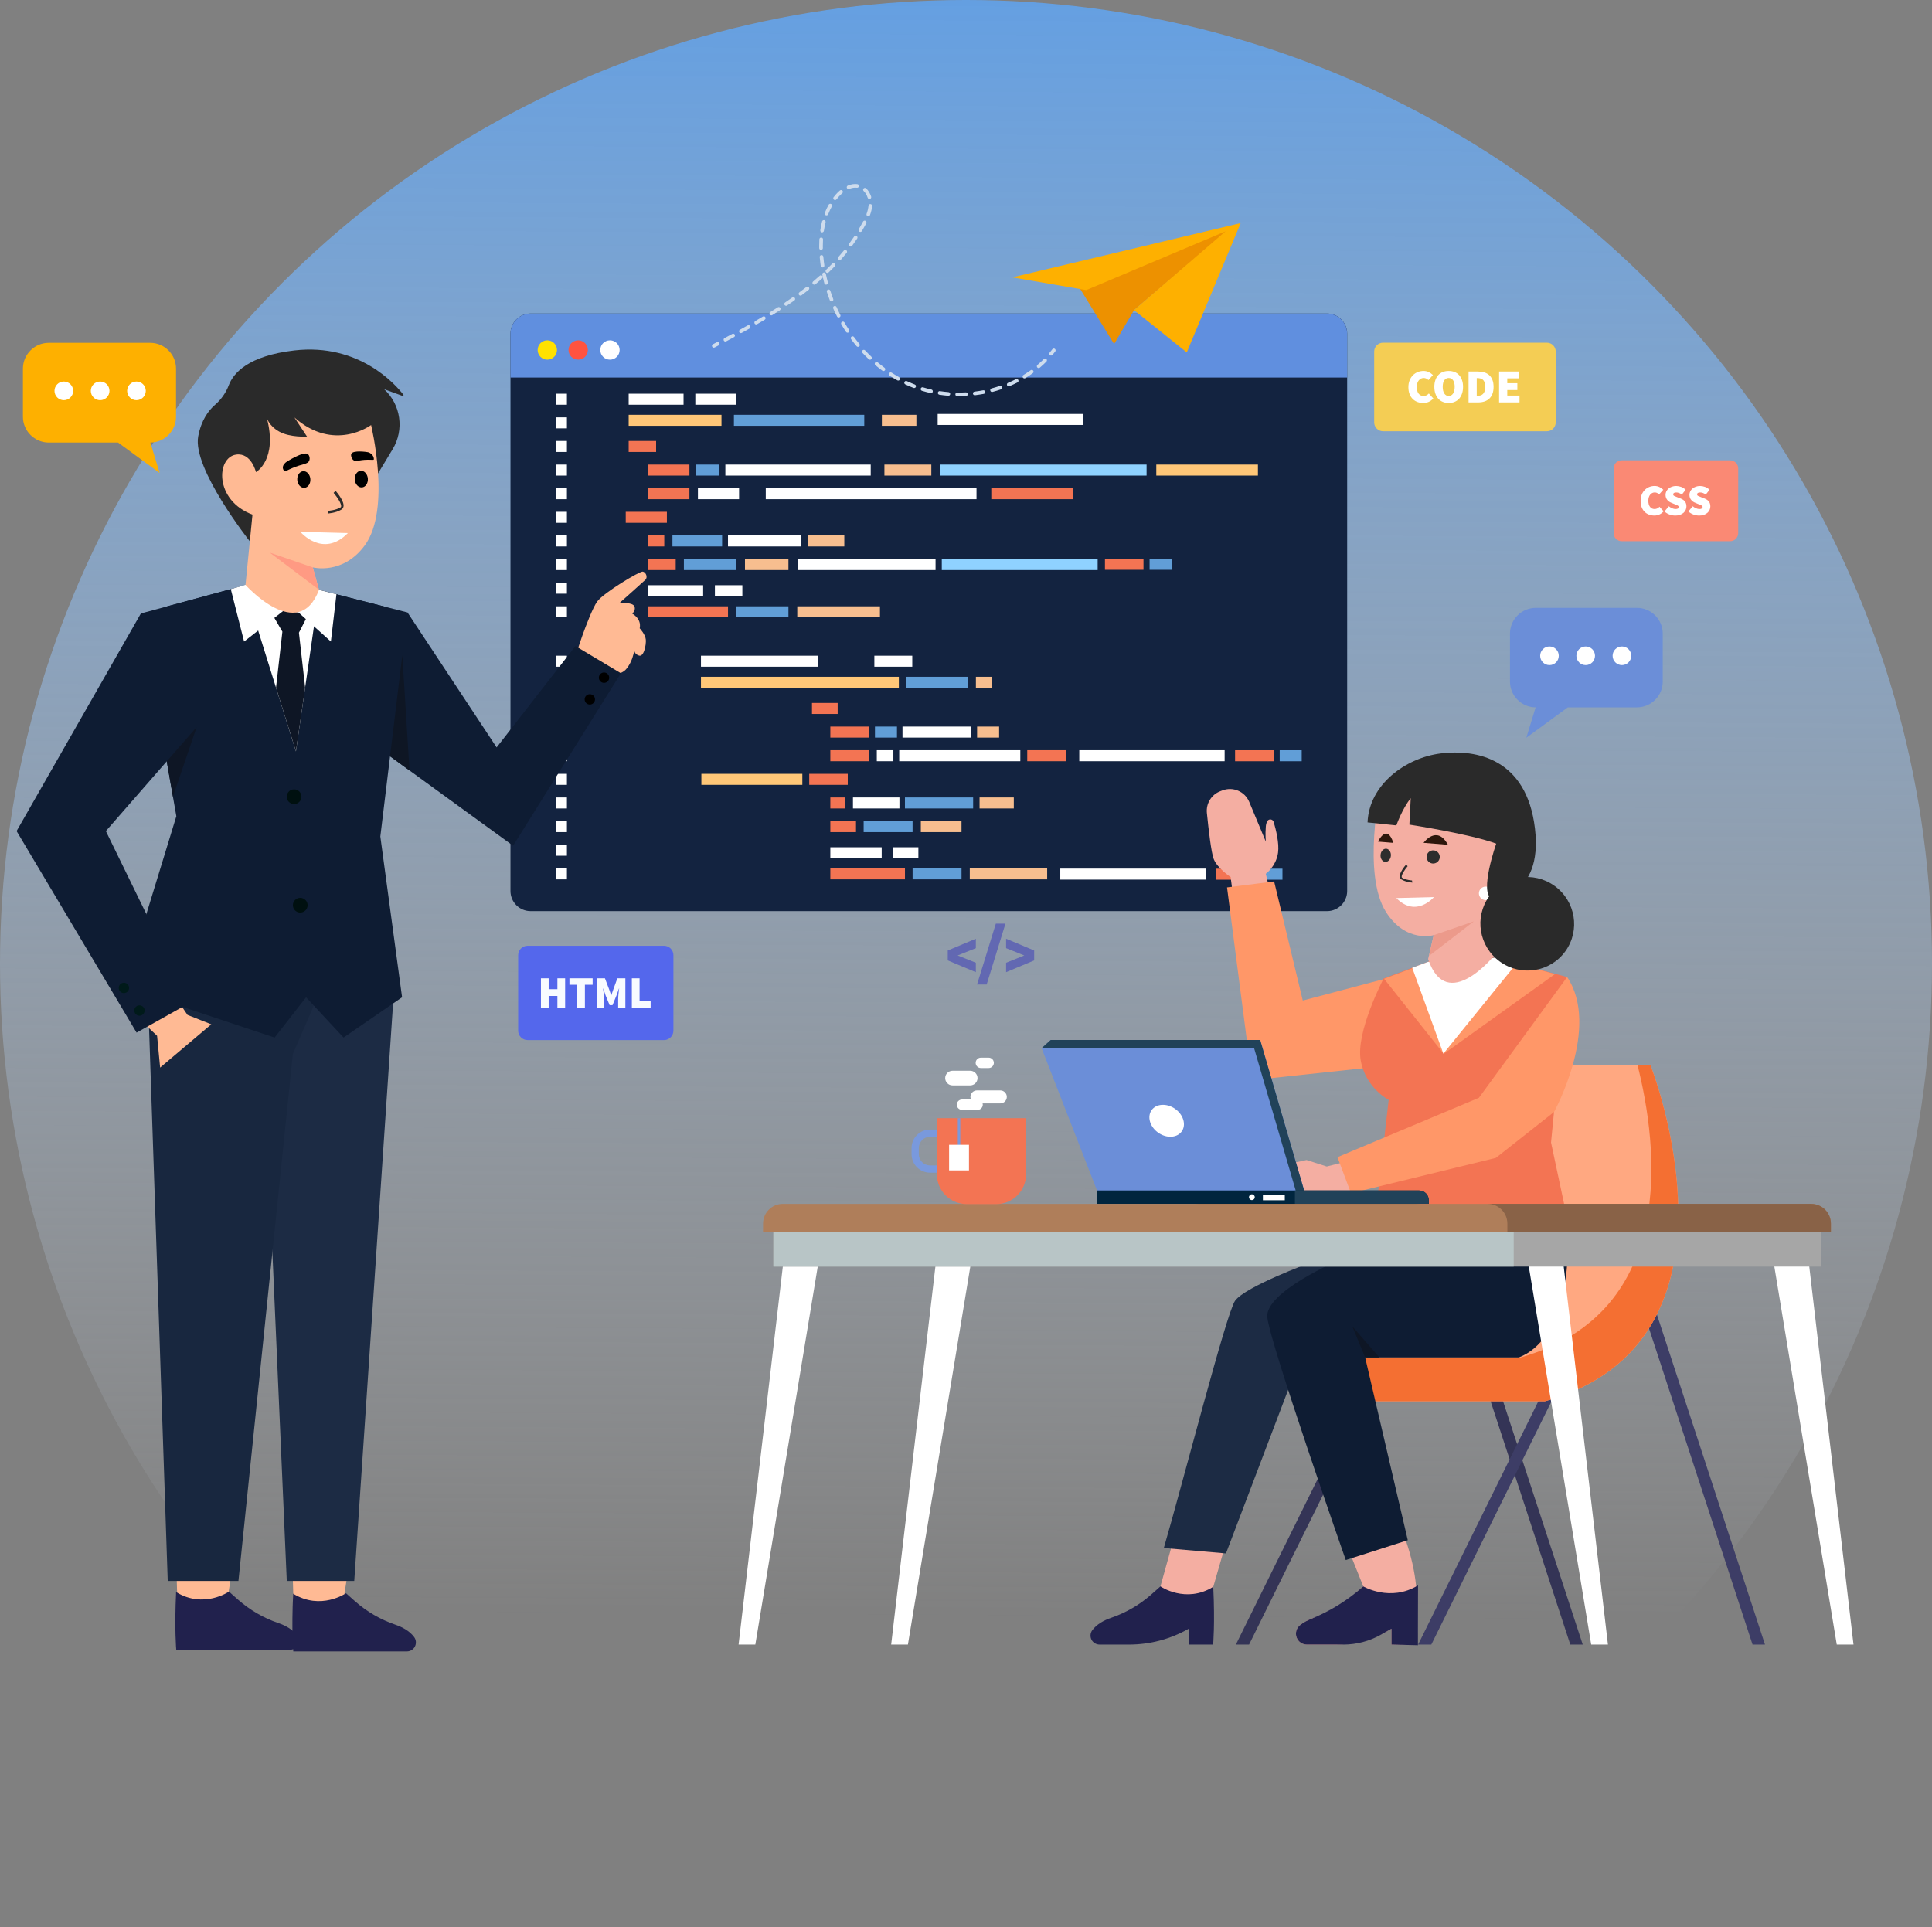 <svg width="448" height="447" viewBox="0 0 448 447" fill="none" xmlns="http://www.w3.org/2000/svg">
<rect x="0" y="0" width="448" height="447" fill="#808080" stroke="none"/>
<ellipse cx="224" cy="223.5" rx="224" ry="223.5" fill="url(#paint0_linear_1_2177)"/>
<path d="M356.113 140.983H379.592C382.878 140.983 385.565 143.67 385.565 146.954V158.088C385.565 161.372 382.878 164.061 379.592 164.061H363.549L353.93 171.102L356.087 164.059C352.815 164.044 350.14 161.364 350.14 158.09V146.956C350.14 143.67 352.829 140.983 356.113 140.983Z" fill="#6B8ED8"/>
<path d="M373.939 152.096C373.939 153.289 374.905 154.257 376.098 154.257C377.292 154.257 378.257 153.289 378.257 152.096C378.257 150.904 377.29 149.937 376.098 149.937C374.905 149.937 373.939 150.904 373.939 152.096Z" fill="white"/>
<path d="M365.538 152.096C365.538 153.289 366.506 154.257 367.697 154.257C368.89 154.257 369.856 153.289 369.856 152.096C369.856 150.904 368.89 149.937 367.697 149.937C366.506 149.937 365.538 150.904 365.538 152.096Z" fill="white"/>
<path d="M357.137 152.096C357.137 153.289 358.105 154.257 359.298 154.257C360.489 154.257 361.455 153.289 361.455 152.096C361.455 150.904 360.487 149.937 359.298 149.937C358.107 149.937 357.137 150.904 357.137 152.096Z" fill="white"/>
<path d="M34.835 79.508H11.302C8.009 79.508 5.316 82.203 5.316 85.494V96.654C5.316 99.944 8.009 102.639 11.302 102.639H27.381L37.023 109.699L34.862 102.637C38.14 102.623 40.821 99.936 40.821 96.654V85.494C40.821 82.203 38.128 79.508 34.835 79.508Z" fill="#FEB000"/>
<path d="M16.964 90.648C16.964 91.843 15.997 92.813 14.801 92.813C13.606 92.813 12.636 91.843 12.636 90.648C12.636 89.452 13.606 88.485 14.801 88.485C15.999 88.485 16.964 89.452 16.964 90.648Z" fill="white"/>
<path d="M25.384 90.648C25.384 91.843 24.417 92.813 23.221 92.813C22.026 92.813 21.056 91.843 21.056 90.648C21.056 89.452 22.026 88.485 23.221 88.485C24.419 88.485 25.384 89.452 25.384 90.648Z" fill="white"/>
<path d="M33.808 90.648C33.808 91.843 32.839 92.813 31.643 92.813C30.45 92.813 29.48 91.843 29.48 90.648C29.48 89.452 30.45 88.485 31.643 88.485C32.839 88.485 33.808 89.452 33.808 90.648Z" fill="white"/>
<path d="M312.386 77.386V206.644C312.386 209.222 310.295 211.313 307.717 211.313H123.038C120.46 211.313 118.369 209.224 118.369 206.644V77.386C118.369 74.806 120.46 72.717 123.038 72.717H307.717C310.295 72.715 312.386 74.806 312.386 77.386Z" fill="#132340"/>
<path d="M312.386 77.386V87.556H118.369V77.386C118.369 74.806 120.46 72.717 123.038 72.717H307.717C310.295 72.715 312.386 74.806 312.386 77.386Z" fill="#608FDF"/>
<path d="M131.458 154.631H128.904V152.08H131.458V154.631Z" fill="white"/>
<path d="M131.458 160.111H128.904V157.557H131.458V160.111Z" fill="white"/>
<path d="M131.458 165.589H128.904V163.038H131.458V165.589Z" fill="white"/>
<path d="M131.458 171.07H128.904V168.516H131.458V171.07Z" fill="white"/>
<path d="M131.458 176.55H128.904V173.996H131.458V176.55Z" fill="white"/>
<path d="M131.458 182.028H128.904V179.477H131.458V182.028Z" fill="white"/>
<path d="M131.458 187.508H128.904V184.955H131.458V187.508Z" fill="white"/>
<path d="M131.458 192.989H128.904V190.436H131.458V192.989Z" fill="white"/>
<path d="M131.458 198.467H128.904V195.916H131.458V198.467Z" fill="white"/>
<path d="M131.458 203.947H128.904V201.394H131.458V203.947Z" fill="white"/>
<path d="M189.675 152.08H162.543V154.631H189.675V152.08Z" fill="white"/>
<path d="M208.429 156.97H162.543V159.523H208.429V156.97Z" fill="#FFC778"/>
<path d="M194.241 163.038H188.286V165.589H194.241V163.038Z" fill="#F37453"/>
<path d="M201.473 168.516H192.54V171.07H201.473V168.516Z" fill="#F37453"/>
<path d="M290.86 201.472H281.927V204.025H290.86V201.472Z" fill="#F37453"/>
<path d="M295.327 174.002H286.394V176.556H295.327V174.002Z" fill="#F37453"/>
<path d="M265.155 129.605H256.222V132.156H265.155V129.605Z" fill="#F37453"/>
<path d="M201.473 173.996H192.54V176.55H201.473V173.996Z" fill="#F37453"/>
<path d="M196.58 179.477H187.647V182.028H196.58V179.477Z" fill="#F37453"/>
<path d="M186.049 179.477H162.638V182.028H186.049V179.477Z" fill="#FFC778"/>
<path d="M196.014 184.955H192.54V187.508H196.014V184.955Z" fill="#F37453"/>
<path d="M247.135 173.996H238.202V176.55H247.135V173.996Z" fill="#F37453"/>
<path d="M207.159 173.996H203.315V176.55H207.159V173.996Z" fill="white"/>
<path d="M236.594 173.996H208.513V176.55H236.594V173.996Z" fill="white"/>
<path d="M207.994 168.516H202.889V171.07H207.994V168.516Z" fill="#619ED7"/>
<path d="M297.384 201.472H292.28V204.025H297.384V201.472Z" fill="#619ED7"/>
<path d="M301.847 174.002H296.743V176.556H301.847V174.002Z" fill="#619ED7"/>
<path d="M271.675 129.605H266.571V132.156H271.675V129.605Z" fill="#619ED7"/>
<path d="M231.679 168.516H226.574V171.07H231.679V168.516Z" fill="#F7BE8F"/>
<path d="M225.086 168.516H209.274V171.07H225.086V168.516Z" fill="white"/>
<path d="M208.565 184.955H197.787V187.508H208.565V184.955Z" fill="white"/>
<path d="M235.086 184.955H227.145V187.508H235.086V184.955Z" fill="#F7BE8F"/>
<path d="M225.655 184.955H209.841V187.508H225.655V184.955Z" fill="#619ED7"/>
<path d="M230.054 156.97H226.297V159.523H230.054V156.97Z" fill="#F7BE8F"/>
<path d="M224.384 156.97H210.202V159.523H224.384V156.97Z" fill="#619ED7"/>
<path d="M198.493 190.436H192.54V192.989H198.493V190.436Z" fill="#F37453"/>
<path d="M222.958 190.436H213.524V192.989H222.958V190.436Z" fill="#F7BE8F"/>
<path d="M211.611 190.436H200.268V192.989H211.611V190.436Z" fill="#619ED7"/>
<path d="M211.542 152.08H202.749V154.631H211.542V152.08Z" fill="white"/>
<path d="M204.45 196.503H192.54V199.054H204.45V196.503Z" fill="white"/>
<path d="M209.846 201.394H192.54V203.947H209.846V201.394Z" fill="#F37453"/>
<path d="M242.822 201.394H224.877V203.947H242.822V201.394Z" fill="#F7BE8F"/>
<path d="M222.962 201.394H211.618V203.947H222.962V201.394Z" fill="#619ED7"/>
<path d="M212.957 196.503H207.002V199.054H212.957V196.503Z" fill="white"/>
<path d="M131.458 93.862H128.904V91.309H131.458V93.862Z" fill="white"/>
<path d="M131.458 99.342H128.904V96.789H131.458V99.342Z" fill="white"/>
<path d="M131.458 104.821H128.904V102.27H131.458V104.821Z" fill="white"/>
<path d="M131.458 110.301H128.904V107.748H131.458V110.301Z" fill="white"/>
<path d="M131.458 115.779H128.904V113.228H131.458V115.779Z" fill="white"/>
<path d="M131.458 121.259H128.904V118.708H131.458V121.259Z" fill="white"/>
<path d="M131.458 126.74H128.904V124.187H131.458V126.74Z" fill="white"/>
<path d="M131.458 132.218H128.904V129.667H131.458V132.218Z" fill="white"/>
<path d="M131.458 137.698H128.904V135.145H131.458V137.698Z" fill="white"/>
<path d="M131.458 143.179H128.904V140.625H131.458V143.179Z" fill="white"/>
<path d="M158.504 91.309H145.779V93.862H158.504V91.309Z" fill="white"/>
<path d="M167.3 96.202H145.779V98.753H167.3V96.202Z" fill="#FFC778"/>
<path d="M152.14 102.27H145.779V104.821H152.14V102.27Z" fill="#F37453"/>
<path d="M159.867 107.748H150.322V110.301H159.867V107.748Z" fill="#F37453"/>
<path d="M159.867 113.228H150.322V115.779H159.867V113.228Z" fill="#F37453"/>
<path d="M154.641 118.708H145.098V121.259H154.641V118.708Z" fill="#F37453"/>
<path d="M154.034 124.187H150.322V126.74H154.034V124.187Z" fill="#F37453"/>
<path d="M248.905 113.228H229.866V115.779H248.905V113.228Z" fill="#F37453"/>
<path d="M171.382 113.228H161.839V115.779H171.382V113.228Z" fill="white"/>
<path d="M226.437 113.228H177.568V115.779H226.437V113.228Z" fill="white"/>
<path d="M166.836 107.748H161.382V110.301H166.836V107.748Z" fill="#619ED7"/>
<path d="M215.959 107.748H205.081V110.301H215.959V107.748Z" fill="#F7BE8F"/>
<path d="M265.873 107.748H217.998V110.301H265.873V107.748Z" fill="#8FD2FF"/>
<path d="M291.694 107.748H268.127V110.301H291.694V107.748Z" fill="#FFC778"/>
<path d="M201.906 107.748H168.201V110.301H201.906V107.748Z" fill="white"/>
<path d="M251.137 96.001H217.431V98.554H251.137V96.001Z" fill="white"/>
<path d="M283.973 173.996H250.267V176.55H283.973V173.996Z" fill="white"/>
<path d="M279.573 201.451H245.865V204.005H279.573V201.451Z" fill="white"/>
<path d="M167.447 124.187H155.93V126.74H167.447V124.187Z" fill="#619ED7"/>
<path d="M195.781 124.187H187.297V126.74H195.781V124.187Z" fill="#F7BE8F"/>
<path d="M216.94 129.667H185.052V132.218H216.94V129.667Z" fill="white"/>
<path d="M254.53 129.667H218.386V132.218H254.53V129.667Z" fill="#8FD2FF"/>
<path d="M185.704 124.187H168.809V126.74H185.704V124.187Z" fill="white"/>
<path d="M212.498 96.202H204.491V98.753H212.498V96.202Z" fill="#F7BE8F"/>
<path d="M200.411 96.202H170.183V98.753H200.411V96.202Z" fill="#619ED7"/>
<path d="M156.685 129.667H150.322V132.218H156.685V129.667Z" fill="#F37453"/>
<path d="M182.825 129.667H172.747V132.218H182.825V129.667Z" fill="#F7BE8F"/>
<path d="M170.701 129.667H158.582V132.218H170.701V129.667Z" fill="#619ED7"/>
<path d="M170.627 91.309H161.234V93.862H170.627V91.309Z" fill="white"/>
<path d="M163.049 135.733H150.322V138.286H163.049V135.733Z" fill="white"/>
<path d="M168.813 140.625H150.322V143.179H168.813V140.625Z" fill="#F37453"/>
<path d="M204.046 140.625H184.873V143.179H204.046V140.625Z" fill="#F7BE8F"/>
<path d="M182.827 140.625H170.708V143.179H182.827V140.625Z" fill="#619ED7"/>
<path d="M172.141 135.733H165.777V138.286H172.141V135.733Z" fill="white"/>
<path d="M165.517 80.636C165.367 80.636 165.221 80.554 165.145 80.412C165.036 80.207 165.114 79.952 165.32 79.843L166.211 79.371C166.417 79.262 166.671 79.34 166.78 79.545C166.889 79.751 166.811 80.005 166.606 80.114L165.714 80.587C165.65 80.62 165.583 80.636 165.517 80.636Z" fill="#CEDCED"/>
<path d="M196.765 43.849C196.599 43.849 196.443 43.751 196.375 43.588C196.287 43.373 196.389 43.128 196.605 43.04C197.363 42.73 198.117 42.619 198.813 42.709C199.043 42.74 199.205 42.95 199.177 43.18C199.146 43.41 198.938 43.572 198.704 43.543C198.152 43.471 197.546 43.564 196.923 43.818C196.872 43.839 196.819 43.849 196.765 43.849ZM201.602 46.156C201.424 46.156 201.259 46.043 201.202 45.862C201.005 45.244 200.682 44.704 200.269 44.303C200.103 44.141 200.099 43.876 200.261 43.708C200.423 43.541 200.688 43.537 200.857 43.699C201.368 44.196 201.765 44.856 202.005 45.605C202.077 45.827 201.954 46.063 201.732 46.133C201.689 46.15 201.646 46.156 201.602 46.156ZM193.641 46.404C193.55 46.404 193.46 46.376 193.382 46.316C193.199 46.174 193.166 45.909 193.308 45.727C193.489 45.495 193.68 45.267 193.873 45.047C194.15 44.734 194.45 44.443 194.764 44.178C194.941 44.028 195.208 44.05 195.358 44.229C195.508 44.408 195.485 44.673 195.307 44.823C195.023 45.061 194.752 45.326 194.502 45.608C194.319 45.813 194.14 46.026 193.972 46.244C193.889 46.349 193.766 46.404 193.641 46.404ZM191.652 49.954C191.601 49.954 191.55 49.946 191.5 49.925C191.285 49.841 191.176 49.596 191.26 49.381C191.517 48.717 191.817 48.079 192.15 47.483C192.263 47.279 192.519 47.208 192.723 47.321C192.926 47.434 192.998 47.69 192.885 47.894C192.571 48.456 192.289 49.06 192.045 49.687C191.979 49.851 191.821 49.954 191.652 49.954ZM201.342 50.153C201.294 50.153 201.245 50.145 201.198 50.129C200.98 50.048 200.867 49.806 200.947 49.588C201.192 48.919 201.338 48.307 201.391 47.715C201.411 47.483 201.619 47.314 201.849 47.335C202.081 47.355 202.252 47.561 202.231 47.791C202.171 48.456 202.009 49.139 201.74 49.878C201.674 50.048 201.514 50.153 201.342 50.153ZM199.501 53.791C199.427 53.791 199.353 53.773 199.285 53.731C199.086 53.612 199.021 53.353 199.14 53.154C199.437 52.653 199.727 52.142 199.998 51.632C200.041 51.552 200.082 51.474 200.126 51.394C200.234 51.188 200.487 51.108 200.695 51.217C200.9 51.326 200.98 51.581 200.871 51.786C200.828 51.868 200.785 51.95 200.742 52.033C200.465 52.552 200.169 53.074 199.863 53.588C199.783 53.717 199.643 53.791 199.501 53.791ZM190.632 53.896C190.611 53.896 190.591 53.894 190.57 53.892C190.34 53.857 190.182 53.643 190.215 53.413C190.319 52.713 190.457 52.025 190.623 51.369C190.681 51.143 190.911 51.008 191.135 51.065C191.361 51.123 191.496 51.353 191.439 51.577C191.279 52.203 191.147 52.862 191.047 53.534C191.016 53.746 190.837 53.896 190.632 53.896ZM197.246 57.186C197.16 57.186 197.071 57.16 196.997 57.104C196.81 56.967 196.769 56.704 196.909 56.517C197.307 55.974 197.698 55.418 198.067 54.863C198.197 54.67 198.458 54.617 198.651 54.746C198.844 54.876 198.897 55.136 198.768 55.33C198.392 55.896 197.993 56.463 197.587 57.016C197.503 57.127 197.375 57.186 197.246 57.186ZM190.385 57.967C190.157 57.967 189.968 57.784 189.964 57.554C189.96 57.377 189.96 57.201 189.96 57.026C189.96 56.507 189.974 55.987 190.003 55.481C190.017 55.249 190.213 55.073 190.449 55.085C190.681 55.099 190.858 55.299 190.845 55.529C190.816 56.018 190.802 56.521 190.802 57.024C190.802 57.195 190.804 57.367 190.806 57.538C190.81 57.77 190.625 57.963 190.393 57.967C190.391 57.967 190.387 57.967 190.385 57.967ZM194.68 60.358C194.582 60.358 194.481 60.323 194.401 60.253C194.226 60.099 194.21 59.834 194.364 59.66C194.812 59.152 195.253 58.633 195.67 58.117C195.816 57.936 196.081 57.907 196.262 58.055C196.443 58.201 196.471 58.466 196.323 58.647C195.898 59.173 195.451 59.701 194.992 60.218C194.912 60.309 194.795 60.358 194.68 60.358ZM190.736 62.03C190.531 62.03 190.352 61.88 190.321 61.672C190.287 61.443 190.256 61.212 190.225 60.98C190.165 60.528 190.116 60.07 190.077 59.62C190.056 59.388 190.227 59.185 190.459 59.164C190.689 59.144 190.895 59.314 190.915 59.547C190.954 59.986 191.001 60.432 191.059 60.871C191.088 61.097 191.118 61.321 191.153 61.547C191.188 61.777 191.03 61.991 190.8 62.026C190.777 62.028 190.757 62.03 190.736 62.03ZM191.854 63.301C191.743 63.301 191.634 63.258 191.55 63.172C191.39 63.006 191.394 62.739 191.56 62.576C192.049 62.106 192.53 61.623 192.992 61.143C193.152 60.974 193.419 60.97 193.587 61.13C193.756 61.291 193.76 61.557 193.6 61.726C193.131 62.213 192.643 62.704 192.145 63.182C192.063 63.262 191.959 63.301 191.854 63.301ZM191.56 66.025C191.373 66.025 191.203 65.9 191.153 65.711C190.979 65.047 190.819 64.372 190.681 63.702C190.634 63.474 190.779 63.252 191.007 63.205C191.236 63.158 191.457 63.303 191.505 63.532C191.64 64.185 191.796 64.846 191.967 65.495C192.026 65.719 191.893 65.949 191.667 66.009C191.632 66.021 191.597 66.025 191.56 66.025ZM188.818 66.031C188.699 66.031 188.58 65.98 188.495 65.881C188.345 65.703 188.368 65.438 188.547 65.288C189.068 64.848 189.584 64.402 190.079 63.959C190.252 63.803 190.519 63.817 190.673 63.992C190.827 64.164 190.812 64.431 190.64 64.585C190.139 65.035 189.617 65.489 189.087 65.933C189.009 65.999 188.912 66.031 188.818 66.031ZM185.613 68.564C185.486 68.564 185.359 68.507 185.277 68.396C185.137 68.209 185.176 67.946 185.363 67.806C185.909 67.397 186.452 66.982 186.973 66.57C187.156 66.426 187.421 66.457 187.565 66.639C187.709 66.822 187.678 67.087 187.495 67.231C186.967 67.648 186.419 68.069 185.866 68.482C185.79 68.537 185.702 68.564 185.613 68.564ZM192.815 69.909C192.647 69.909 192.486 69.807 192.423 69.64C192.178 68.999 191.946 68.346 191.737 67.695C191.665 67.473 191.786 67.237 192.008 67.165C192.23 67.093 192.466 67.215 192.538 67.436C192.743 68.073 192.969 68.714 193.209 69.341C193.294 69.558 193.185 69.801 192.967 69.883C192.916 69.899 192.864 69.909 192.815 69.909ZM182.282 70.926C182.146 70.926 182.015 70.861 181.933 70.741C181.803 70.548 181.854 70.287 182.045 70.158C182.612 69.774 183.175 69.386 183.718 69.001C183.907 68.868 184.169 68.913 184.303 69.102C184.436 69.291 184.391 69.554 184.202 69.688C183.656 70.076 183.087 70.468 182.514 70.854C182.444 70.904 182.364 70.926 182.282 70.926ZM178.851 73.145C178.712 73.145 178.574 73.075 178.494 72.945C178.371 72.748 178.432 72.489 178.63 72.366C179.217 72.003 179.794 71.637 180.349 71.278C180.544 71.152 180.805 71.208 180.93 71.403C181.055 71.598 181 71.859 180.805 71.984C180.246 72.346 179.665 72.713 179.073 73.081C179.005 73.124 178.927 73.145 178.851 73.145ZM194.477 73.636C194.325 73.636 194.177 73.551 194.103 73.406C193.791 72.795 193.491 72.169 193.214 71.544C193.119 71.333 193.214 71.084 193.427 70.988C193.639 70.893 193.887 70.988 193.982 71.201C194.255 71.814 194.549 72.426 194.853 73.021C194.96 73.229 194.877 73.481 194.67 73.588C194.606 73.621 194.541 73.636 194.477 73.636ZM175.351 75.246C175.205 75.246 175.066 75.172 174.988 75.037C174.871 74.835 174.94 74.578 175.14 74.461C175.737 74.114 176.327 73.767 176.894 73.426C177.093 73.307 177.352 73.373 177.471 73.57C177.59 73.769 177.526 74.028 177.327 74.147C176.756 74.488 176.163 74.839 175.563 75.186C175.495 75.228 175.423 75.246 175.351 75.246ZM196.529 77.162C196.391 77.162 196.258 77.095 196.178 76.974C195.802 76.402 195.436 75.811 195.091 75.219C194.974 75.018 195.042 74.761 195.243 74.644C195.444 74.527 195.701 74.595 195.818 74.796C196.155 75.375 196.512 75.955 196.88 76.513C197.007 76.709 196.954 76.967 196.759 77.097C196.687 77.14 196.607 77.162 196.529 77.162ZM171.798 77.255C171.65 77.255 171.506 77.177 171.43 77.037C171.317 76.834 171.391 76.577 171.594 76.466C172.188 76.138 172.782 75.807 173.373 75.472C173.574 75.357 173.831 75.429 173.946 75.632C174.061 75.834 173.989 76.09 173.786 76.205C173.192 76.54 172.597 76.873 172.001 77.204C171.935 77.239 171.865 77.255 171.798 77.255ZM168.211 79.204C168.061 79.204 167.915 79.124 167.839 78.982C167.731 78.777 167.807 78.522 168.012 78.413C168.61 78.093 169.207 77.77 169.805 77.446C170.011 77.335 170.265 77.411 170.376 77.614C170.487 77.818 170.411 78.075 170.208 78.185C169.608 78.51 169.008 78.835 168.408 79.155C168.347 79.188 168.279 79.204 168.211 79.204ZM198.955 80.443C198.834 80.443 198.714 80.391 198.63 80.291C198.195 79.765 197.765 79.219 197.357 78.666C197.219 78.479 197.258 78.216 197.445 78.079C197.632 77.941 197.895 77.98 198.032 78.167C198.433 78.707 198.85 79.241 199.277 79.755C199.425 79.933 199.401 80.198 199.222 80.346C199.144 80.412 199.049 80.443 198.955 80.443ZM201.738 83.425C201.633 83.425 201.529 83.386 201.448 83.308C200.953 82.838 200.465 82.343 199.994 81.84C199.836 81.669 199.844 81.404 200.015 81.246C200.185 81.088 200.45 81.096 200.61 81.266C201.068 81.757 201.545 82.24 202.03 82.7C202.198 82.861 202.204 83.127 202.044 83.296C201.96 83.382 201.851 83.425 201.738 83.425ZM240.848 85.369C240.729 85.369 240.612 85.319 240.528 85.221C240.378 85.044 240.398 84.779 240.575 84.627C241.084 84.194 241.579 83.736 242.046 83.265C242.21 83.101 242.475 83.099 242.641 83.263C242.806 83.427 242.808 83.692 242.643 83.859C242.161 84.346 241.647 84.82 241.121 85.268C241.041 85.336 240.945 85.369 240.848 85.369ZM204.86 86.053C204.774 86.053 204.686 86.026 204.61 85.97C204.061 85.564 203.515 85.134 202.987 84.689C202.81 84.539 202.786 84.274 202.936 84.095C203.086 83.916 203.351 83.894 203.529 84.044C204.043 84.477 204.575 84.896 205.111 85.293C205.298 85.43 205.337 85.695 205.199 85.88C205.117 85.993 204.99 86.053 204.86 86.053ZM237.541 87.751C237.399 87.751 237.259 87.679 237.181 87.548C237.06 87.349 237.124 87.09 237.323 86.971C237.896 86.624 238.459 86.25 238.997 85.864C239.186 85.728 239.449 85.771 239.585 85.96C239.72 86.149 239.677 86.412 239.49 86.548C238.936 86.948 238.352 87.332 237.761 87.692C237.691 87.733 237.615 87.751 237.541 87.751ZM208.289 88.261C208.219 88.261 208.149 88.244 208.085 88.207C207.487 87.877 206.89 87.519 206.31 87.145C206.115 87.02 206.06 86.759 206.185 86.564C206.31 86.369 206.571 86.313 206.766 86.439C207.329 86.802 207.911 87.149 208.492 87.472C208.695 87.585 208.769 87.842 208.656 88.043C208.58 88.183 208.436 88.261 208.289 88.261ZM233.903 89.6C233.739 89.6 233.583 89.503 233.515 89.341C233.424 89.127 233.527 88.881 233.741 88.791C234.361 88.532 234.975 88.248 235.565 87.948C235.772 87.844 236.025 87.926 236.13 88.133C236.235 88.341 236.152 88.594 235.945 88.698C235.335 89.008 234.702 89.3 234.063 89.567C234.014 89.588 233.959 89.6 233.903 89.6ZM211.982 89.992C211.933 89.992 211.881 89.984 211.83 89.964C211.573 89.865 211.316 89.762 211.068 89.657C210.688 89.497 210.304 89.327 209.928 89.15C209.718 89.052 209.628 88.801 209.726 88.591C209.825 88.382 210.076 88.29 210.285 88.388C210.651 88.561 211.025 88.725 211.394 88.881C211.637 88.982 211.885 89.082 212.134 89.179C212.352 89.263 212.458 89.505 212.376 89.723C212.31 89.89 212.15 89.992 211.982 89.992ZM230.039 90.904C229.852 90.904 229.682 90.779 229.633 90.59C229.573 90.364 229.709 90.136 229.933 90.076C230.582 89.906 231.229 89.713 231.859 89.501C232.079 89.427 232.317 89.547 232.393 89.766C232.467 89.986 232.348 90.224 232.128 90.298C231.479 90.518 230.812 90.717 230.144 90.892C230.109 90.898 230.074 90.904 230.039 90.904ZM215.887 91.171C215.856 91.171 215.825 91.167 215.794 91.161C215.12 91.009 214.447 90.832 213.791 90.635C213.57 90.567 213.442 90.333 213.51 90.111C213.578 89.89 213.812 89.762 214.034 89.83C214.671 90.021 215.324 90.194 215.977 90.339C216.203 90.391 216.347 90.615 216.295 90.843C216.252 91.038 216.078 91.171 215.887 91.171ZM226.03 91.664C225.82 91.664 225.637 91.508 225.613 91.295C225.584 91.064 225.748 90.855 225.98 90.826C226.644 90.746 227.314 90.641 227.969 90.518C228.197 90.475 228.417 90.625 228.46 90.853C228.503 91.081 228.353 91.301 228.125 91.344C227.451 91.471 226.763 91.578 226.081 91.66C226.065 91.664 226.046 91.664 226.03 91.664ZM219.919 91.784C219.907 91.784 219.896 91.784 219.884 91.781C219.198 91.726 218.506 91.644 217.828 91.541C217.598 91.506 217.44 91.293 217.474 91.062C217.509 90.832 217.725 90.674 217.953 90.709C218.61 90.808 219.284 90.888 219.952 90.941C220.184 90.96 220.356 91.163 220.336 91.395C220.319 91.617 220.137 91.784 219.919 91.784ZM222.38 91.884C222.236 91.884 222.094 91.882 221.95 91.882C221.718 91.878 221.533 91.687 221.535 91.455C221.54 91.225 221.726 91.04 221.957 91.04H221.963C222.63 91.05 223.306 91.036 223.976 91.001C224.208 90.989 224.405 91.167 224.417 91.399C224.43 91.632 224.251 91.829 224.019 91.841C223.474 91.87 222.924 91.884 222.38 91.884Z" fill="#CEDCED"/>
<path d="M243.729 82.462C243.634 82.462 243.538 82.429 243.46 82.365C243.281 82.217 243.256 81.95 243.406 81.772C243.618 81.519 243.825 81.258 244.025 80.997C244.166 80.812 244.429 80.777 244.614 80.919C244.799 81.061 244.834 81.324 244.692 81.509C244.485 81.78 244.271 82.049 244.051 82.312C243.969 82.41 243.85 82.462 243.729 82.462Z" fill="#CEDCED"/>
<path d="M249.301 65.097L258.345 79.802L262.958 71.927L285.477 52.852L278.894 54.637L249.301 65.097Z" fill="#ED9100"/>
<path d="M234.717 64.331L251.885 67.28L284.185 53.653L262.958 71.927L275.191 81.737L287.692 51.739L234.717 64.331Z" fill="#FEB000"/>
<path d="M124.67 81.172C124.67 79.934 125.674 78.929 126.913 78.929C128.151 78.929 129.156 79.934 129.156 81.172C129.156 82.411 128.151 83.415 126.913 83.415C125.674 83.415 124.67 82.411 124.67 81.172Z" fill="#FFE100"/>
<path d="M131.83 81.172C131.83 79.934 132.835 78.929 134.073 78.929C135.312 78.929 136.316 79.934 136.316 81.172C136.316 82.411 135.312 83.415 134.073 83.415C132.835 83.415 131.83 82.411 131.83 81.172Z" fill="#FF5340"/>
<path d="M139.196 81.172C139.196 79.934 140.201 78.929 141.44 78.929C142.678 78.929 143.683 79.934 143.683 81.172C143.683 82.411 142.678 83.415 141.44 83.415C140.201 83.415 139.196 82.411 139.196 81.172Z" fill="white"/>
<path d="M294.715 207.815L293.521 202.649C293.521 202.649 295.908 200.963 296.356 197.779C296.666 195.571 295.863 192.377 295.343 190.629C295.247 190.308 294.963 190.078 294.628 190.051C294.294 190.025 293.977 190.206 293.831 190.508C293.679 190.824 293.56 191.218 293.521 191.707C293.371 193.552 293.521 195.187 293.521 195.187C293.521 195.187 291.336 189.953 289.678 185.986C288.663 183.556 285.898 182.377 283.442 183.326C283.273 183.392 283.105 183.456 282.941 183.519C280.899 184.308 279.636 186.364 279.855 188.542C280.237 192.319 280.872 197.828 281.445 199.244C282.339 201.454 285.36 203.393 285.36 203.393L286.217 210.009L294.715 207.815Z" fill="#F4AEA2"/>
<path d="M321.423 226.937L302.096 232.055L295.449 204.426L284.53 205.812L290.322 250.524L334.253 245.82L321.423 226.937Z" fill="#FF9768"/>
<path d="M364.126 381.423L339.697 306.8L319.953 320.055L289.641 381.423H286.58L317.655 318.514L317.817 318.186L341.174 302.505L367.012 381.423H364.126Z" fill="#343456"/>
<path d="M406.387 381.423L381.957 306.8L362.213 320.055L331.901 381.423H328.841L359.915 318.514L360.077 318.186L383.434 302.505L409.273 381.423H406.387Z" fill="#3D3D66"/>
<path d="M357.66 246.997H382.699C382.699 246.997 408.061 311.05 358.251 324.987H318.494L311.757 314.819L345.787 279.69L357.66 246.997Z" fill="#FFA881"/>
<path d="M313.688 314.819H352.644C389.289 304.355 384.412 265.642 379.706 246.997H382.699C382.699 246.997 408.061 311.05 358.251 324.987H318.494L311.757 314.819L312.913 313.625L313.688 314.819Z" fill="#F46F32"/>
<path d="M269.086 367.93L272.45 355.87L284.183 358.177L281.338 368.032L275.057 372.718L269.086 367.93Z" fill="#F4AEA2"/>
<path d="M312.318 358.415L316.12 367.932L308.876 374.349C308.876 374.349 304.283 374.624 301.44 376.935C300.61 377.61 300.298 378.736 300.657 379.743C301.017 380.751 301.97 381.423 303.04 381.423C305.022 381.423 307.499 381.423 309.765 381.423C313.953 381.423 318.072 380.34 321.72 378.282C322.291 377.96 322.667 377.748 322.667 377.748V381.423H326.703C326.703 381.423 331.67 372.066 325.321 355.432L312.318 358.415Z" fill="#F4AEA2"/>
<path d="M316.12 367.93C316.12 367.93 316.071 367.973 315.982 368.051C312.439 371.189 308.384 373.702 303.995 375.476C303.099 375.834 302.208 376.308 301.442 376.931C300.612 377.606 300.297 378.732 300.657 379.741C301.016 380.749 301.969 381.423 303.04 381.423C305.542 381.423 308.834 381.423 311.494 381.423C314.549 381.423 317.552 380.634 320.212 379.135C321.533 378.389 322.666 377.75 322.666 377.75V381.425L328.798 381.575C328.798 381.575 328.782 376.201 328.821 367.685C322.416 371.631 316.12 367.93 316.12 367.93Z" fill="#21214D"/>
<path d="M269.086 367.929C269.086 367.929 268.18 368.731 267.011 369.768C264.283 372.183 261.104 374.036 257.657 375.215C256.051 375.764 254.352 376.655 253.286 378.091C252.815 378.724 252.741 379.568 253.095 380.27C253.448 380.975 254.169 381.419 254.958 381.419C256.827 381.421 259.395 381.421 261.831 381.421C266.611 381.421 271.308 380.186 275.472 377.838C275.577 377.779 275.634 377.746 275.634 377.746V381.421H281.306C281.306 381.421 281.749 376.657 281.336 368.03C274.934 371.98 269.086 367.929 269.086 367.929Z" fill="#21214D"/>
<path d="M269.87 359.029C274.218 344.164 284.396 304.44 286.393 301.683C288.792 298.37 303.758 292.885 303.758 292.885L317.126 293.684L299.434 320.418L284.283 360.282L269.87 359.029Z" fill="#1C2B44"/>
<path d="M326.442 357.217L316.556 314.819H352.2C362.939 310.707 363.397 292.885 363.397 292.885L310.391 292.312C310.391 292.312 293.365 299.625 293.862 305.45C294.359 311.276 312.063 361.821 312.063 361.821L326.442 357.217Z" fill="#0E1C33"/>
<path d="M316.553 314.819L313.583 307.621L319.867 314.819H316.553Z" fill="#0E1625"/>
<path d="M333.68 220.986L331.159 223.075L320.846 226.945C320.846 226.945 314.312 239.374 315.536 245.99C316.723 252.409 322.012 255.084 322.012 255.084L318.878 282.498H363.392L359.66 264.978L363.392 226.602L346.686 222.171L333.68 220.986Z" fill="#F37453"/>
<path d="M320.946 227.01L334.774 244.417L360.581 225.912L351.695 223.553L327.564 224.527L320.946 227.01Z" fill="#FF9768"/>
<path d="M327.475 224.459L334.693 244.376L351.637 223.484L346.689 222.171L331.16 223.077L327.475 224.459Z" fill="white"/>
<path d="M342.207 180.884C339.814 191.107 344.483 194.004 344.483 194.004C344.483 194.004 345.467 189.271 348.694 189.805C352.878 190.495 353.317 200.798 345.218 204.219L346.683 221.397C346.683 221.397 335.514 235.416 331.156 222.422L332.45 216.884C332.45 216.884 326.055 218.79 321.411 211.55C315.801 202.801 320.111 182.702 320.111 182.702C320.111 182.702 321.111 185.941 323.938 185.941C326.764 185.941 331.156 181.695 331.156 181.695C331.156 181.695 331.764 184.273 335.081 184.121C338.4 183.971 342.207 180.884 342.207 180.884Z" fill="#F4AEA2"/>
<path d="M332.456 216.89L341.773 213.679L331.39 221.686L332.456 216.89Z" fill="#EC9A8B"/>
<path d="M323.788 208.283L332.512 208.057C332.512 208.057 328.385 212.969 323.788 208.283Z" fill="white"/>
<path d="M346.068 207.193C346.068 208.057 345.366 208.758 344.501 208.758C343.636 208.758 342.934 208.057 342.934 207.193C342.934 206.326 343.636 205.625 344.501 205.625C345.366 205.625 346.068 206.326 346.068 207.193Z" fill="white"/>
<path d="M313.582 269.042L307.648 270.543L302.965 269.042L296.079 270.543L293.372 276.748H313.582V269.042Z" fill="#F4AEA2"/>
<path d="M363.393 226.602L342.936 254.609L310.136 268.382L313.279 276.748L346.863 268.548L360.35 257.914C360.348 257.914 371.2 238.236 363.393 226.602Z" fill="#FF9768"/>
<path d="M302.872 277.658L292.219 241.208H243.628L241.543 243.135L254.381 276.107L265.541 278.373L302.872 277.658Z" fill="#6B8ED8"/>
<path d="M290.791 243.053H241.581L243.627 241.207H292.218L302.871 277.661L300.917 277.697L290.791 243.053Z" fill="#214259"/>
<path d="M254.38 279.211H331.312V278.353C331.312 277.114 330.308 276.105 329.067 276.105H254.38V279.211Z" fill="#00253E"/>
<path d="M300.272 279.211H331.312V278.353C331.312 277.114 330.307 276.105 329.066 276.105H300.27V279.211H300.272Z" fill="#214259"/>
<path fill-rule="evenodd" clip-rule="evenodd" d="M297.923 277.196H292.847V278.371H297.923V277.196Z" fill="white"/>
<path d="M289.617 277.658C289.617 278.03 289.917 278.33 290.288 278.33C290.66 278.33 290.96 278.03 290.96 277.658C290.96 277.287 290.66 276.989 290.288 276.989C289.917 276.989 289.617 277.289 289.617 277.658Z" fill="white"/>
<path d="M266.599 259.845C267.018 261.889 269.119 263.588 271.293 263.641C273.464 263.693 274.885 262.078 274.464 260.034C274.045 257.99 271.944 256.29 269.771 256.238C267.599 256.187 266.178 257.801 266.599 259.845Z" fill="white"/>
<path d="M360.492 205.473C365.368 208.998 366.479 215.783 362.977 220.63C359.473 225.478 352.682 226.548 347.805 223.026C342.929 219.501 341.816 212.716 345.32 207.868C348.824 203.021 355.615 201.949 360.492 205.473Z" fill="#2A2A2A"/>
<path d="M334.101 174.742C342.256 173.736 354.006 175.874 355.93 192.146C357.855 208.419 345.935 208.421 345.935 208.421C342.93 207.078 346.95 195.661 346.95 195.661C340.956 193.426 326.816 191.255 326.816 191.255L327.126 185.126C325.144 187.574 323.794 191.434 323.794 191.434L317.114 190.739C317.476 181.948 325.947 175.751 334.101 174.742Z" fill="#2A2A2A"/>
<path d="M326.411 200.903L326.052 200.517C325.764 200.846 324.347 202.53 324.612 203.481C324.672 203.69 324.801 203.863 324.986 203.978C326.003 204.607 327.453 204.693 327.512 204.697L327.42 204.204C327.406 204.204 326.025 204.12 325.121 203.563C325.068 203.53 325.052 203.499 325.039 203.456C324.898 202.943 325.756 201.655 326.411 200.903Z" fill="#2B2B2B"/>
<path d="M322.527 198.469C322.459 199.311 321.87 199.95 321.208 199.896C320.547 199.843 320.064 199.116 320.13 198.274C320.195 197.432 320.787 196.793 321.448 196.846C322.11 196.9 322.593 197.625 322.527 198.469Z" fill="#2D2D2D"/>
<path d="M333.855 198.869C333.788 199.712 333.05 200.34 332.208 200.272C331.366 200.205 330.737 199.467 330.805 198.625C330.873 197.783 331.61 197.154 332.453 197.222C333.295 197.29 333.923 198.027 333.855 198.869Z" fill="#2D2D2D"/>
<path d="M335.757 195.928L330.1 195.472C330.1 195.472 333.175 191.187 335.757 195.928Z" fill="#2D170C"/>
<path d="M323.09 195.482L319.534 195.191C319.532 195.191 321.592 190.828 323.09 195.482Z" fill="#2D170C"/>
<path d="M217.55 288.247L206.648 381.423H210.531L225.912 288.247H217.55Z" fill="white"/>
<path d="M328.019 279.211H276.753C279.417 279.211 281.578 281.372 281.578 284.036V285.78H332.846V284.036C332.846 281.372 330.685 279.211 328.019 279.211Z" fill="#7C5940"/>
<path d="M418.898 288.247L429.797 381.423H425.915L410.534 288.247H418.898Z" fill="white"/>
<path d="M182.168 288.247L171.267 381.423H175.15L190.531 288.247H182.168Z" fill="white"/>
<path d="M361.955 288.247L372.856 381.423H368.974L353.595 288.247H361.955Z" fill="white"/>
<path fill-rule="evenodd" clip-rule="evenodd" d="M179.334 285.108H422.269V293.756H179.334V285.108Z" fill="#A6A6A6"/>
<path fill-rule="evenodd" clip-rule="evenodd" d="M179.334 285.108H351.004V293.756H179.334V285.108Z" fill="#B8C5C6"/>
<path d="M424.557 285.782H176.94V283.792C176.94 281.263 178.99 279.213 181.519 279.213H419.979C422.507 279.213 424.557 281.263 424.557 283.792V285.782Z" fill="#AF7E5A"/>
<path d="M419.98 279.211H344.954C347.483 279.211 349.533 281.261 349.533 283.79V285.78H424.558V283.79C424.558 281.261 422.508 279.211 419.98 279.211Z" fill="#896247"/>
<path d="M219.237 263.658H215.663C214.225 263.658 213.056 264.826 213.056 266.264V267.688C213.056 269.126 214.225 270.294 215.663 270.294H219.237V263.658ZM211.378 267.688V266.264C211.378 263.902 213.301 261.979 215.663 261.979H220.915V271.973H215.663C213.301 271.973 211.378 270.05 211.378 267.688Z" fill="#7999DD"/>
<path d="M224.156 279.263H231.031C234.841 279.263 237.929 276.173 237.929 272.365V259.344H217.256V272.365C217.256 276.175 220.346 279.263 224.156 279.263Z" fill="#F37453"/>
<path fill-rule="evenodd" clip-rule="evenodd" d="M222.669 259.344H222.1V266.293H222.669V259.344Z" fill="#7999DD"/>
<path fill-rule="evenodd" clip-rule="evenodd" d="M224.691 265.51H220.08V271.447H224.691V265.51Z" fill="white"/>
<path d="M226.674 250.037C226.674 249.104 225.907 248.338 224.975 248.338H220.873C219.936 248.338 219.174 249.104 219.174 250.037C219.174 250.974 219.938 251.736 220.873 251.736H224.975C225.909 251.736 226.674 250.971 226.674 250.037Z" fill="white"/>
<path d="M231.958 252.898H226.535C225.707 252.898 225.029 253.576 225.029 254.404C225.029 254.617 225.078 254.819 225.158 255.004H223.074C222.41 255.004 221.868 255.546 221.868 256.209C221.868 256.871 222.41 257.413 223.074 257.413H226.689C227.35 257.413 227.892 256.871 227.892 256.209L227.849 255.907H231.96C232.787 255.907 233.465 255.23 233.465 254.402C233.465 253.576 232.785 252.898 231.958 252.898Z" fill="white"/>
<path d="M227.447 247.711H229.255C229.914 247.711 230.459 247.169 230.459 246.508C230.459 245.844 229.914 245.302 229.255 245.302H227.447C226.782 245.302 226.24 245.844 226.24 246.508C226.24 247.167 226.782 247.711 227.447 247.711Z" fill="white"/>
<path d="M81.413 359.756L79.542 371.738C77.369 373.909 83.646 375.022 89.057 377.165C89.839 377.475 90.291 378.297 90.133 379.124C89.975 379.952 89.252 380.55 88.412 380.55C83.223 380.55 76.056 380.55 71.833 380.55C69.876 380.55 68.273 378.993 68.218 377.037C68.041 370.97 67.696 359.169 67.696 359.169L81.413 359.756Z" fill="#FFBA94"/>
<path d="M91.247 231.3L82.144 366.666H66.498L60.984 240.642L65.75 227.21L91.247 231.3Z" fill="#1C2B44"/>
<path d="M148.04 151.997C148.04 151.997 147.066 151.695 147.093 150.715C147.093 150.715 146.904 152.266 146.177 153.685C145.569 154.869 144.731 156.163 143.172 156.181L133.573 151.769C133.573 151.769 134.649 148.493 135.013 147.488C135.869 145.11 137.463 140.901 138.495 139.492C139.963 137.489 148.35 132.421 149.063 132.575C149.776 132.73 150.273 133.874 149.644 134.484C149.016 135.094 143.683 139.826 143.683 139.826C143.683 139.826 146.553 139.658 147.062 140.556C147.572 141.453 146.606 142.324 146.606 142.324C146.606 142.324 148.823 143.462 148.334 145.72C148.334 145.72 149.646 147.12 149.755 148.347C149.868 149.571 149.268 152.636 148.04 151.997Z" fill="#FFBA94"/>
<path d="M90.464 147.131L94.494 142.051L115.158 173.349L133.439 149.84L143.973 156.144L118.979 196.148L88.874 174.268L90.464 147.131Z" fill="#0E1C33"/>
<path d="M54.49 359.756L52.619 371.738C52.305 373.028 54.478 373.997 57.278 374.985C58.584 375.464 59.358 376.812 59.116 378.182C58.874 379.552 57.682 380.55 56.29 380.55C53.474 380.55 50.551 380.55 48.051 380.55C44.345 380.55 41.311 377.602 41.202 373.899C41.02 367.624 40.773 359.169 40.773 359.169L54.49 359.756Z" fill="#FFBA94"/>
<path d="M74.025 230.34L67.914 244.435L55.291 366.666H38.894L34.05 223.293L41.751 218.123L74.025 230.34Z" fill="#18273F"/>
<path d="M64.618 132.329L74.025 136.817L94.494 142.051L88.192 194.003L93.235 231.299L79.666 240.641L70.971 231.299L63.681 240.641L28.735 229.009L40.891 189.303L32.668 142.283L56.605 135.805L64.618 132.329Z" fill="#0E1C33"/>
<path d="M89.828 140.86L68.622 174.268L37.923 140.86L56.601 135.805L74.022 136.817L89.828 140.86Z" fill="#0E1C33"/>
<path d="M56.601 135.805L64.614 132.329L74.022 136.819L68.622 174.268L56.601 135.805Z" fill="white"/>
<path d="M71.353 142.747L69.317 146.741L70.759 159.464L68.623 174.267L64.005 159.49L65.48 146.506L63.13 142.472L65.519 140.083L70.022 140.985L71.353 142.747Z" fill="#0E1625"/>
<path d="M69.249 142.078L76.726 148.791L78.016 137.838L74.023 136.817L56.927 135.665L53.519 136.639L56.602 148.791L65.793 141.61L69.249 142.078Z" fill="white"/>
<path d="M86.668 111.445C86.668 111.445 88.841 107.838 91.062 104.157C93.781 99.645 92.956 93.84 89.082 90.266C89.082 90.266 92.058 91.35 93.331 91.812C93.407 91.839 93.492 91.814 93.539 91.751C93.586 91.687 93.588 91.599 93.541 91.535C91.754 89.228 83.285 79.535 68.261 81.275C57.545 82.516 54.117 86.535 53.049 89.345C52.385 91.093 51.294 92.646 49.879 93.867C48.367 95.171 46.658 97.432 45.956 101.228C44.58 108.683 57.944 125.573 57.944 125.573L86.668 111.445Z" fill="#2A2A2A"/>
<path d="M61.845 96.814C64.466 106.692 59.351 109.49 59.351 109.49C59.351 109.49 58.275 104.915 54.738 105.433C50.155 106.103 49.674 116.055 58.546 119.36L56.929 135.661C56.929 135.661 69.194 149.366 73.97 136.813L72.534 131.596C72.534 131.596 79.537 133.436 84.625 126.442C90.77 117.99 86.05 98.572 86.05 98.572C86.05 98.572 77.493 104.987 68.264 96.812L71.191 101.253C71.191 101.253 67.253 101.487 64.766 100.107C62.274 98.726 61.845 96.814 61.845 96.814Z" fill="#FFBA94"/>
<path d="M72.531 131.598L62.571 128.178L73.951 136.76L72.531 131.598Z" fill="#FF9A83"/>
<path d="M40.77 231.392L43.474 235.385L48.993 237.571L37.129 247.603L36.424 240.233L32.665 236.677L40.77 231.392Z" fill="#FFBA94"/>
<path d="M45.601 168.629L24.548 192.75L43.992 232.596L31.672 239.497L3.847 192.75L32.666 142.283L45.601 168.629Z" fill="#0E1C33"/>
<path d="M38.665 176.576L45.602 168.629L40.099 184.776L38.665 176.576Z" fill="#0E1625"/>
<path d="M66.49 184.776C66.49 185.719 67.254 186.485 68.197 186.485C69.14 186.485 69.906 185.719 69.906 184.776C69.906 183.833 69.14 183.069 68.197 183.069C67.254 183.069 66.49 183.833 66.49 184.776Z" fill="#001010"/>
<path d="M67.913 209.939C67.913 210.882 68.679 211.646 69.62 211.646C70.563 211.646 71.329 210.882 71.329 209.939C71.329 208.996 70.563 208.23 69.62 208.23C68.677 208.23 67.913 208.996 67.913 209.939Z" fill="#001010"/>
<path d="M31.139 234.372C31.139 235.036 31.677 235.574 32.341 235.574C33.002 235.574 33.541 235.036 33.541 234.372C33.541 233.709 33.002 233.171 32.341 233.171C31.675 233.171 31.139 233.709 31.139 234.372Z" fill="#001A1A"/>
<path d="M27.532 229.126C27.532 229.79 28.07 230.328 28.734 230.328C29.397 230.328 29.936 229.79 29.936 229.126C29.936 228.463 29.397 227.925 28.734 227.925C28.07 227.925 27.532 228.463 27.532 229.126Z" fill="#001A1A"/>
<path d="M138.862 157.176C138.862 157.839 139.4 158.377 140.063 158.377C140.725 158.377 141.263 157.839 141.263 157.176C141.263 156.512 140.725 155.972 140.063 155.972C139.4 155.974 138.862 156.512 138.862 157.176Z" fill="black"/>
<path d="M135.57 162.206C135.57 162.87 136.109 163.408 136.772 163.408C137.434 163.408 137.972 162.87 137.972 162.206C137.972 161.543 137.434 161.007 136.772 161.007C136.109 161.007 135.57 161.545 135.57 162.206Z" fill="black"/>
<path d="M93.294 151.935L94.958 178.69L90.445 175.412L93.294 151.935Z" fill="#0E1624"/>
<path d="M80.672 123.636L69.652 123.351C69.652 123.351 74.863 129.554 80.672 123.636Z" fill="white"/>
<path d="M77.355 114.313L77.809 113.826C78.172 114.241 79.961 116.369 79.629 117.57C79.555 117.835 79.39 118.053 79.156 118.197C77.872 118.992 76.04 119.101 75.964 119.105L76.081 118.482C76.1 118.48 77.844 118.378 78.984 117.671C79.051 117.63 79.072 117.591 79.088 117.535C79.269 116.888 78.184 115.261 77.355 114.313Z" fill="#2B2B2B"/>
<path d="M82.268 111.238C82.353 112.302 83.098 113.109 83.934 113.041C84.77 112.974 85.38 112.055 85.298 110.991C85.214 109.927 84.468 109.12 83.632 109.188C82.794 109.256 82.186 110.174 82.268 111.238Z" fill="black"/>
<path d="M68.937 111.334C69.021 112.398 69.766 113.206 70.603 113.138C71.439 113.07 72.049 112.152 71.966 111.088C71.882 110.024 71.137 109.216 70.3 109.284C69.463 109.354 68.852 110.27 68.937 111.334Z" fill="black"/>
<path d="M66.293 107.216C66.452 107.086 70.391 104.576 71.373 105.314C71.763 105.607 71.915 106.31 71.708 106.827C71.355 107.707 70.184 107.522 67.703 108.59C66.538 109.091 66.09 109.436 65.95 109.282C65.71 109.019 65.102 108.2 66.293 107.216Z" fill="black"/>
<path d="M85.365 104.883C86.558 105.254 86.731 106.255 86.68 106.557C86.649 106.731 86.211 106.612 85.231 106.624C83.142 106.647 82.438 107.218 81.846 106.631C81.497 106.283 81.314 105.659 81.458 105.279C81.813 104.328 85.209 104.833 85.365 104.883Z" fill="black"/>
<path d="M53.09 369.137C53.09 369.137 53.996 369.938 55.164 370.976C57.892 373.391 61.072 375.244 64.519 376.423C66.125 376.972 67.826 377.863 68.89 379.299C69.36 379.931 69.434 380.776 69.081 381.48C68.728 382.185 68.007 382.628 67.218 382.628C62.428 382.631 53.055 382.631 53.055 382.631H40.87C40.87 382.631 40.426 377.867 40.837 369.24C47.242 373.186 53.09 369.137 53.09 369.137Z" fill="#21214D"/>
<path d="M80.229 369.517C80.229 369.517 81.135 370.318 82.304 371.356C85.031 373.771 88.211 375.624 91.658 376.803C93.264 377.352 94.965 378.243 96.029 379.679C96.499 380.312 96.573 381.156 96.22 381.858C95.867 382.563 95.146 383.007 94.357 383.007C89.567 383.007 80.194 383.007 80.194 383.007H68.009C68.009 383.007 67.566 378.243 67.978 369.616C74.381 373.566 80.229 369.517 80.229 369.517Z" fill="#21214D"/>
<path fill-rule="evenodd" clip-rule="evenodd" d="M156.155 221.534C156.155 220.326 155.176 219.347 153.968 219.347H122.341C121.133 219.347 120.153 220.326 120.153 221.534V239.039C120.153 240.247 121.133 241.227 122.341 241.227H153.966C155.174 241.227 156.153 240.247 156.153 239.039V221.534H156.155Z" fill="#5467EC"/>
<path d="M125.434 226.9H127.228V229.422H129.251V226.9H131.044V233.676H129.251V230.987H127.228V233.676H125.434V226.9ZM146.513 226.9H148.307V232.175H150.87V233.676H146.513V226.9ZM133.836 228.399H132.042V226.898H137.422V228.399H135.629V233.674H133.836V228.399ZM138.422 226.9H140.277L141.341 229.714L141.717 230.819H141.758L142.134 229.714L143.155 226.9H145.01V233.676H143.342V231.676C143.342 231.501 143.35 231.31 143.369 231.102C143.385 230.893 143.406 230.679 143.426 230.462C143.447 230.242 143.471 230.028 143.498 229.821C143.527 229.611 143.549 229.424 143.572 229.258H143.531L142.968 230.842L142.029 233.124H141.362L140.423 230.842L139.881 229.258H139.84C139.86 229.424 139.885 229.613 139.912 229.821C139.94 230.03 139.963 230.244 139.986 230.462C140.006 230.681 140.027 230.895 140.043 231.102C140.06 231.31 140.07 231.503 140.07 231.676V233.676H138.422V226.9Z" fill="#F8FBFF"/>
<path fill-rule="evenodd" clip-rule="evenodd" d="M403.064 108.635C403.064 107.6 402.224 106.76 401.189 106.76H376.047C375.012 106.76 374.171 107.6 374.171 108.635V123.644C374.171 124.68 375.012 125.52 376.047 125.52H401.189C402.224 125.52 403.064 124.68 403.064 123.644V108.635Z" fill="#FA8974"/>
<path d="M380.43 116.19C380.43 115.634 380.519 115.141 380.695 114.707C380.872 114.276 381.11 113.912 381.408 113.619C381.706 113.323 382.051 113.097 382.441 112.941C382.832 112.785 383.24 112.707 383.67 112.707C384.091 112.707 384.473 112.793 384.816 112.965C385.159 113.138 385.448 113.343 385.687 113.582L384.73 114.662C384.567 114.52 384.407 114.409 384.251 114.331C384.095 114.253 383.908 114.214 383.69 114.214C383.493 114.214 383.304 114.257 383.125 114.346C382.945 114.434 382.788 114.559 382.657 114.724C382.525 114.886 382.419 115.087 382.341 115.323C382.263 115.562 382.224 115.829 382.224 116.129C382.224 116.753 382.355 117.232 382.616 117.564C382.877 117.897 383.222 118.064 383.649 118.064C383.908 118.064 384.13 118.014 384.317 117.916C384.504 117.817 384.668 117.69 384.812 117.534L385.769 118.594C385.483 118.92 385.159 119.165 384.791 119.327C384.426 119.489 384.037 119.571 383.631 119.571C383.195 119.571 382.784 119.501 382.398 119.362C382.012 119.222 381.671 119.013 381.379 118.731C381.088 118.45 380.856 118.096 380.687 117.671C380.517 117.248 380.43 116.755 380.43 116.19ZM392.51 117.423C392.749 117.614 393.005 117.768 393.279 117.887C393.554 118.006 393.813 118.066 394.057 118.066C394.322 118.066 394.513 118.025 394.632 117.944C394.751 117.862 394.811 117.747 394.811 117.597C394.811 117.515 394.79 117.447 394.749 117.394C394.708 117.339 394.649 117.289 394.571 117.242C394.493 117.195 394.398 117.15 394.291 117.104C394.185 117.059 394.057 117.012 393.915 116.956L393.09 116.609C392.913 116.542 392.743 116.451 392.58 116.34C392.418 116.229 392.274 116.096 392.153 115.944C392.03 115.792 391.933 115.617 391.863 115.42C391.791 115.223 391.757 115.005 391.757 114.769C391.757 114.483 391.818 114.216 391.939 113.97C392.063 113.721 392.231 113.504 392.449 113.319C392.667 113.132 392.925 112.984 393.227 112.875C393.529 112.766 393.86 112.713 394.221 112.713C394.601 112.713 394.988 112.785 395.378 112.926C395.768 113.068 396.115 113.292 396.421 113.598L395.544 114.697C395.32 114.541 395.105 114.422 394.897 114.342C394.69 114.259 394.464 114.218 394.219 114.218C394.002 114.218 393.833 114.255 393.71 114.331C393.587 114.405 393.527 114.518 393.527 114.668C393.527 114.824 393.613 114.946 393.786 115.03C393.959 115.114 394.199 115.215 394.505 115.33L395.31 115.646C395.725 115.808 396.043 116.036 396.267 116.328C396.491 116.62 396.604 116.998 396.604 117.458C396.604 117.735 396.547 118.004 396.432 118.263C396.317 118.522 396.148 118.748 395.928 118.941C395.709 119.134 395.438 119.288 395.119 119.405C394.801 119.52 394.433 119.577 394.018 119.577C393.597 119.577 393.164 119.501 392.72 119.347C392.276 119.195 391.874 118.955 391.512 118.631L392.51 117.423ZM386.971 117.423C387.209 117.614 387.466 117.768 387.739 117.887C388.014 118.006 388.273 118.066 388.517 118.066C388.782 118.066 388.973 118.025 389.092 117.944C389.212 117.862 389.271 117.747 389.271 117.597C389.271 117.515 389.251 117.447 389.21 117.394C389.168 117.339 389.109 117.289 389.031 117.242C388.953 117.195 388.858 117.15 388.751 117.104C388.643 117.059 388.517 117.012 388.373 116.956L387.548 116.609C387.371 116.542 387.201 116.451 387.038 116.34C386.876 116.229 386.732 116.096 386.611 115.944C386.49 115.792 386.391 115.617 386.321 115.42C386.25 115.223 386.215 115.005 386.215 114.769C386.215 114.483 386.276 114.216 386.397 113.97C386.519 113.721 386.689 113.504 386.907 113.319C387.125 113.132 387.383 112.984 387.685 112.875C387.987 112.766 388.318 112.713 388.677 112.713C389.057 112.713 389.444 112.785 389.834 112.926C390.224 113.068 390.571 113.292 390.877 113.598L390 114.697C389.776 114.541 389.561 114.422 389.353 114.342C389.146 114.259 388.92 114.218 388.675 114.218C388.458 114.218 388.289 114.255 388.166 114.331C388.045 114.405 387.983 114.518 387.983 114.668C387.983 114.824 388.069 114.946 388.244 115.03C388.417 115.114 388.657 115.215 388.961 115.33L389.766 115.646C390.181 115.808 390.499 116.036 390.723 116.328C390.947 116.62 391.06 116.998 391.06 117.458C391.06 117.735 391.003 118.004 390.888 118.263C390.773 118.522 390.604 118.748 390.384 118.941C390.163 119.134 389.894 119.288 389.575 119.405C389.257 119.52 388.889 119.577 388.474 119.577C388.053 119.577 387.62 119.501 387.176 119.347C386.73 119.195 386.33 118.955 385.968 118.631L386.971 117.423Z" fill="white"/>
<path fill-rule="evenodd" clip-rule="evenodd" d="M360.748 81.532C360.748 80.398 359.828 79.478 358.694 79.478H320.705C319.572 79.478 318.651 80.398 318.651 81.532V97.96C318.651 99.094 319.572 100.014 320.705 100.014H358.694C359.828 100.014 360.748 99.094 360.748 97.96V81.532Z" fill="#F4CD54"/>
<path d="M326.584 89.799C326.584 89.197 326.681 88.661 326.872 88.195C327.063 87.729 327.32 87.336 327.642 87.016C327.965 86.696 328.339 86.453 328.762 86.283C329.185 86.114 329.626 86.03 330.091 86.03C330.547 86.03 330.96 86.124 331.331 86.311C331.703 86.498 332.017 86.72 332.274 86.979L331.239 88.148C331.062 87.994 330.89 87.875 330.721 87.79C330.553 87.706 330.349 87.663 330.115 87.663C329.902 87.663 329.698 87.71 329.503 87.807C329.308 87.903 329.14 88.039 328.996 88.216C328.852 88.392 328.739 88.608 328.655 88.867C328.571 89.124 328.528 89.415 328.528 89.738C328.528 90.413 328.669 90.931 328.953 91.293C329.236 91.652 329.608 91.833 330.072 91.833C330.352 91.833 330.592 91.779 330.793 91.673C330.994 91.566 331.173 91.428 331.327 91.26L332.363 92.406C332.054 92.759 331.701 93.022 331.305 93.199C330.908 93.376 330.489 93.464 330.048 93.464C329.577 93.464 329.133 93.388 328.714 93.238C328.295 93.088 327.928 92.86 327.611 92.554C327.295 92.25 327.047 91.868 326.862 91.408C326.677 90.945 326.584 90.409 326.584 89.799ZM335.93 93.46C335.431 93.46 334.977 93.376 334.569 93.207C334.162 93.039 333.813 92.794 333.521 92.474C333.231 92.153 333.005 91.761 332.843 91.295C332.681 90.828 332.601 90.3 332.601 89.713C332.601 89.126 332.681 88.602 332.843 88.142C333.005 87.681 333.231 87.297 333.521 86.985C333.811 86.673 334.16 86.437 334.569 86.275C334.977 86.112 335.429 86.032 335.93 86.032C336.423 86.032 336.875 86.112 337.286 86.275C337.697 86.437 338.048 86.675 338.338 86.991C338.627 87.308 338.853 87.694 339.016 88.148C339.178 88.604 339.258 89.126 339.258 89.713C339.258 90.3 339.178 90.828 339.016 91.295C338.853 91.761 338.627 92.155 338.338 92.474C338.048 92.794 337.697 93.037 337.286 93.207C336.875 93.376 336.423 93.46 335.93 93.46ZM347.614 86.163H352.244V87.751H349.51V88.875H351.848V90.463H349.51V91.74H352.353V93.328H347.614V86.163ZM340.538 86.163H342.654C343.198 86.163 343.695 86.229 344.147 86.361C344.599 86.492 344.987 86.702 345.309 86.989C345.632 87.277 345.885 87.642 346.063 88.092C346.244 88.54 346.334 89.08 346.334 89.713C346.334 90.346 346.246 90.888 346.069 91.344C345.893 91.8 345.644 92.174 345.326 92.468C345.005 92.761 344.627 92.979 344.19 93.119C343.752 93.258 343.278 93.328 342.762 93.328H340.536V86.163H340.538ZM335.93 91.829C336.364 91.829 336.703 91.64 336.949 91.262C337.196 90.884 337.319 90.366 337.319 89.713C337.319 89.06 337.196 88.555 336.949 88.197C336.703 87.842 336.364 87.663 335.93 87.663C335.497 87.663 335.158 87.842 334.912 88.197C334.665 88.552 334.542 89.058 334.542 89.713C334.542 90.366 334.665 90.884 334.912 91.262C335.158 91.64 335.497 91.829 335.93 91.829ZM342.543 91.806C342.799 91.806 343.042 91.775 343.27 91.712C343.498 91.65 343.695 91.541 343.859 91.387C344.026 91.233 344.155 91.019 344.252 90.748C344.346 90.477 344.395 90.132 344.395 89.713C344.395 89.294 344.348 88.953 344.252 88.688C344.155 88.423 344.026 88.218 343.859 88.07C343.695 87.924 343.498 87.821 343.27 87.768C343.042 87.712 342.799 87.686 342.543 87.686H342.432V91.808H342.543V91.806Z" fill="white"/>
<path d="M226.56 228.335H228.791L233.148 214.22H230.917L226.56 228.335ZM226.281 217.714L219.771 220.442V222.748L226.281 225.476V223.289L222.068 221.596L226.281 219.903V217.714ZM233.298 217.714V219.901L237.51 221.594L233.298 223.286V225.474L239.807 222.746V220.44L233.298 217.714Z" fill="#6268B2"/>
<defs>
<linearGradient id="paint0_linear_1_2177" x1="235" y1="-45.5" x2="232.376" y2="375.459" gradientUnits="userSpaceOnUse">
<stop stop-color="#519AEC"/>
<stop offset="1" stop-color="#E3ECF7" stop-opacity="0"/>
</linearGradient>
</defs>
</svg>
